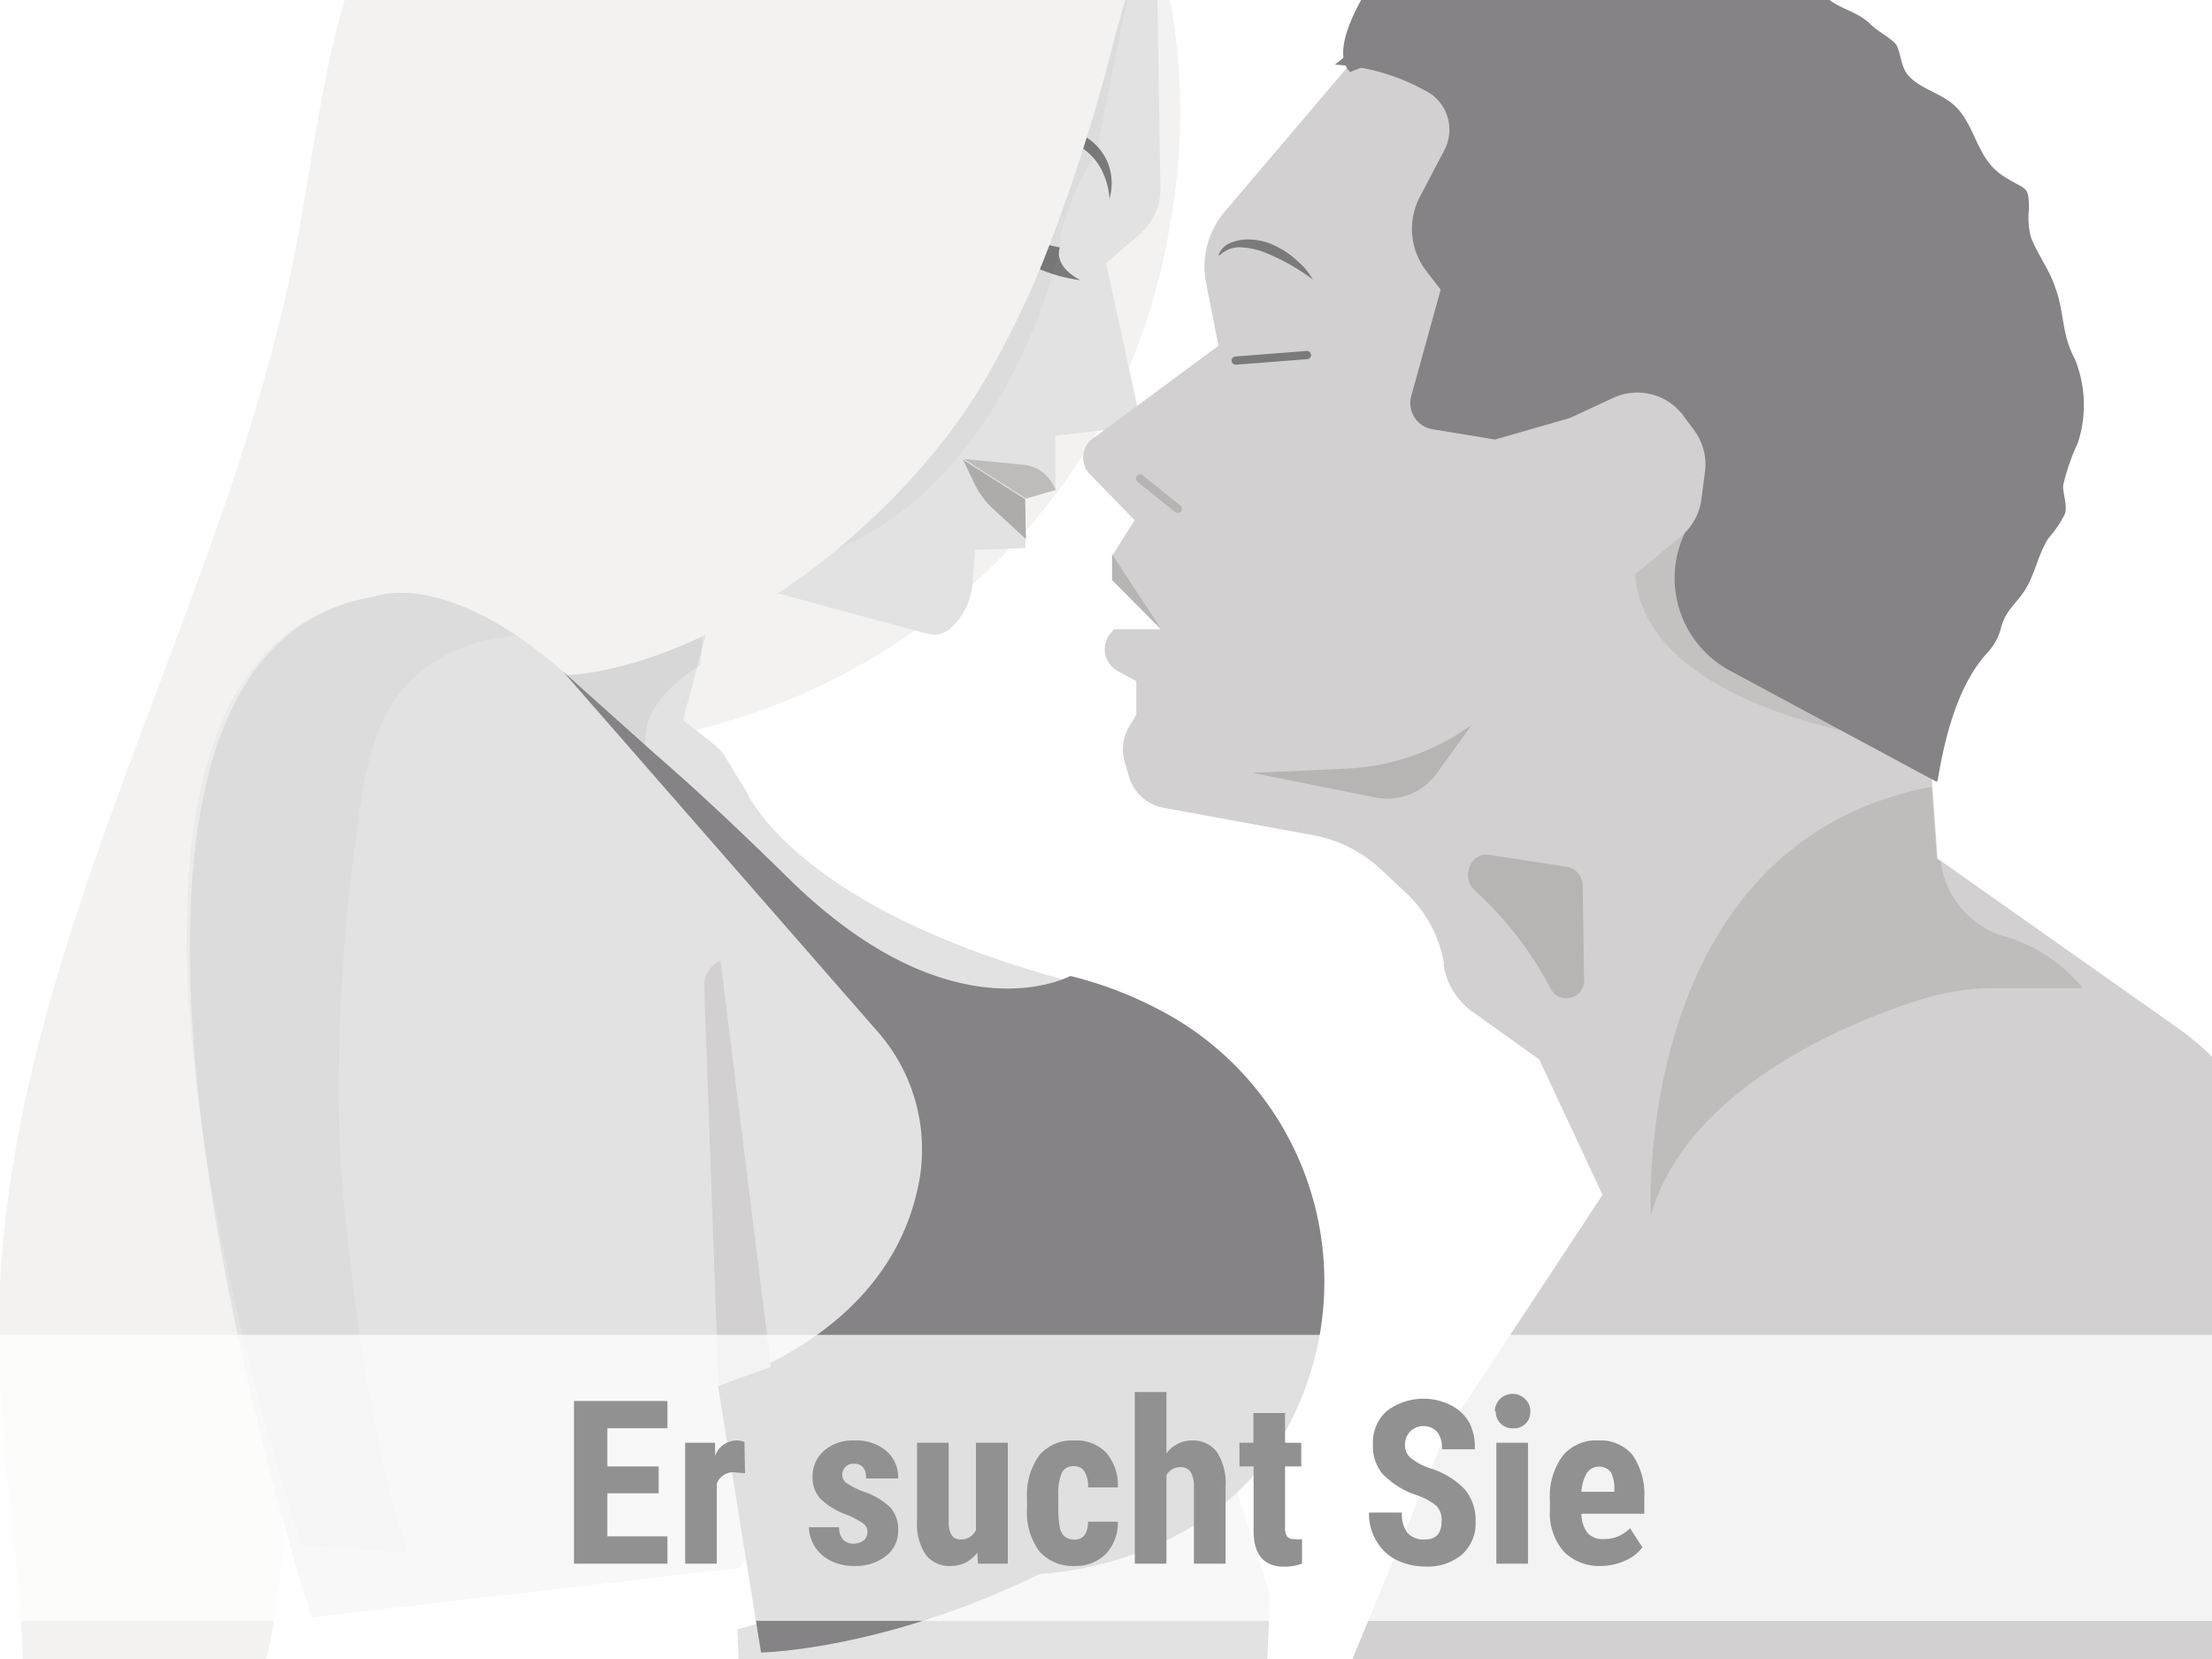 <svg id="Ebene_1" xmlns="http://www.w3.org/2000/svg" xmlns:xlink="http://www.w3.org/1999/xlink" viewBox="0 0 116 87" width="116"
     height="87">
  <defs>
    <style>
      .cls-1,.cls-10,.cls-8{fill:none;}.cls-2{clip-path:url(#clip-path);}.cls-18,.cls-3{fill:#fff;}.cls-4{fill:#f3f2f1;}.cls-5{fill:#e2e2e2;fill-rule:evenodd;}.cls-6{opacity:0.05;}.cls-7{fill:#d2d0d0;}.cls-8{stroke:#7a7a7a;stroke-width:0.43px;}.cls-10,.cls-8{stroke-linecap:round;stroke-miterlimit:10;}.cls-9{fill:#7a7a7a;}.cls-10{stroke:#b7b5b3;stroke-width:0.44px;}.cls-11{fill:#bdbcbb;}.cls-12{fill:#aeacaa;}.cls-13,.cls-16,.cls-17{fill:#b7b5b3;}.cls-14{opacity:0.03;}.cls-15{fill:#858385;}.cls-16{opacity:0.69;}.cls-17{opacity:0.5;}.cls-18{opacity:0.75;}.cls-19{fill:#919191;}
    </style>
    <clipPath id="clip-path">
      <rect class="cls-1" width="116" height="87"/>
    </clipPath>
  </defs>

  <g id="Er_sucht_Sie">
    <g class="cls-2">
      <rect class="cls-3" width="116" height="87"/>
      <path class="cls-4"
            d="M58,21.83A33.46,33.46,0,0,1,36.09,38.37c-1.65.37-3.65.5-4.76-.78a4.81,4.81,0,0,1-.91-2.66c-.91-7.5.17-15.12,2.08-22.43a43.53,43.53,0,0,1,4.78-12A20.38,20.38,0,0,1,46.87-8C50.77-9.54,58.15-10,60-5.17a33.22,33.22,0,0,1,1.37,16.89A33,33,0,0,1,58,21.83Z"/>
      <path class="cls-5"
            d="M38.49,27.76l-2.67,10L37.4,39a2.44,2.44,0,0,1,.63.69l1.13,1.85s2.55,6.1,17,9.93L48.59,68.63l-9.92,7L15.28,73.94S0,34.63,19.6,31.29c0,0,3.64-1.57,9.93,3.93L34,26.68Z"/>
      <path class="cls-6"
            d="M33.92,39.4c-.57-2.3,2-4,2.81-4.53l.2-2.6L33.26,32l-2.49.79-1.24,2.4c-.63-.55-1.23-1-1.81-1.44l-3.08,1S34.66,42.35,33.92,39.4Z"/>
      <path class="cls-5"
            d="M60.68-1.13l.17,11a3.08,3.08,0,0,1-1.09,2.42L58,13.8l1.63,7.45a1,1,0,0,1-.88,1.22l-3.4.37v2.85l-1.57.49v2.56l-2.65.1L51,30.57A3.46,3.46,0,0,1,49.78,33h0a1.25,1.25,0,0,1-1.13.24L40.73,31.1,52.13.44Z"/>
      <polygon class="cls-5" points="64.88 78.25 66.61 83.67 65.89 99.39 39.26 100.57 38.67 85.44 64.88 78.25"/>
      <path class="cls-7"
            d="M70.7,3.48l-6.45,7.59a4.47,4.47,0,0,0-1,3.78l.65,3.28L57.45,22.9a1.25,1.25,0,0,0-.26,2l2.31,2.38-1.18,1.87v1.28L60.87,33H58.42l-.2.23A1.33,1.33,0,0,0,58,34.46h0a1.4,1.4,0,0,0,.59.72l1,.54v1.76l-.37.62a2.33,2.33,0,0,0-.25,1.82l.23.79a2.32,2.32,0,0,0,1.81,1.65l7.86,1.44a7,7,0,0,1,3.52,1.77l1.32,1.23a6.57,6.57,0,0,1,2,3.65l0,.19A3.74,3.74,0,0,0,77.14,53l3.58,2.56,3.74,8L102,50.55l-1.08-15.13L88.29,6.53,75.42,1.22Z"/>
      <line class="cls-8" x1="64.8" y1="18.91" x2="68.54" y2="18.62"/>
      <path class="cls-9"
            d="M63.9,13.39a1.11,1.11,0,0,1,.51-.6,2.34,2.34,0,0,1,.77-.22,3.19,3.19,0,0,1,1.51.24,4.64,4.64,0,0,1,1.22.76c.18.17.36.32.52.5a6.27,6.27,0,0,1,.42.59h0s0,0,0,0h0a11.26,11.26,0,0,0-2.35-1.35,4,4,0,0,0-1.3-.33,1.49,1.49,0,0,0-1.23.4h0a0,0,0,0,1,0,0Z"/>
      <line class="cls-10" x1="59.79" y1="25.1" x2="61.76" y2="26.68"/>
      <path class="cls-9"
            d="M58.19,10.45a4.07,4.07,0,0,0-.43-1.56,3.07,3.07,0,0,0-.94-1.08A7.09,7.09,0,0,0,55.46,7c-.5-.23-1-.41-1.59-.68V6.3a12.37,12.37,0,0,1,1.72.3,4.76,4.76,0,0,1,1.58.74,2.88,2.88,0,0,1,1,1.4,3,3,0,0,1,0,1.73Z"/>
      <path class="cls-11" d="M55.37,25.69l-.17-.31a1.92,1.92,0,0,0-1.48-1l-3.18-.31,3.26,2.07Z"/>
      <path class="cls-12" d="M53.8,28.27l-1.66-1.53a4.39,4.39,0,0,1-1-1.3l-.64-1.33,3.26,2.07Z"/>
      <polygon class="cls-13" points="58.32 29.07 60.87 32.96 58.32 30.41 58.32 29.07"/>
      <path class="cls-7"
            d="M101.36,44.85l12.76,9a15,15,0,0,1,4.95,5.9l7.72,16.38a19.6,19.6,0,0,1,1.67,11l-1.36,9.66-32.82-.2s-17.68-23.19-4-38.42S101.36,44.85,101.36,44.85Z"/>
      <path class="cls-13" d="M65.69,40.53l4.9-.22A12.13,12.13,0,0,0,77.19,38h0l-1.85,2.56a3.19,3.19,0,0,1-3.21,1.26Z"/>
      <path class="cls-13"
            d="M77.33,46.68a19,19,0,0,1,4,5.18.93.93,0,0,0,1.74-.57L83,46.46a1,1,0,0,0-.81-1l-4.09-.63C77.11,44.68,76.6,46,77.33,46.68Z"/>
      <path class="cls-9" d="M51.73,12.13l3.85.85s-.41.92,1.07,1.71A8,8,0,0,1,51.73,12.13Z"/>
      <path class="cls-14" d="M59.3-1,57.51,7.93s-2,3.24-1.93,5.05c0,0-2.86,13.89-14.06,16.62S50.29,1.3,50.29,1.3Z"/>
      <path class="cls-4"
            d="M51.68,19.87c-4,6.89-12.55,13.92-20.41,15.35-4,.73-6.25-.81-9.85,1.05a14.46,14.46,0,0,0-6.27,7.46c-3.44,8.26-1.79,17.63-.77,26.53s1,18.83-4.77,25.65a7.57,7.57,0,0,0-.7-4.75,14.35,14.35,0,0,1-4.12,6.49,10.33,10.33,0,0,0-.44-5.8,11.21,11.21,0,0,1-4.5,5.88c2.94-8.56.25-17.9.09-26.95C-.4,50.69,11.76,32.59,15.54,12.86c1.38-7.21,1.84-15.11,6.55-20.73,3.58-4.26,9.19-6.48,14.75-6.75S47.9-13.35,53-11.11a14.05,14.05,0,0,1,5.27,3.47c2.64,3.12,1.06,6.26.17,9.66a92.7,92.7,0,0,1-3.76,11.74A49.39,49.39,0,0,1,51.68,19.87Z"/>
      <polygon class="cls-7" points="84.7 61.66 75.86 75.07 68.05 93.94 101.36 88.48 92.37 57.83 84.7 61.66"/>
      <path class="cls-5"
            d="M51.88,61.16l-8.5-10.61L29.53,35.22c-6.29-5.5-9.93-3.93-9.93-3.93C0,34.63,16.34,84.81,16.34,84.81l22.45-2.59,9.8-13.59Z"/>
      <path class="cls-14"
            d="M21.45,81.44c-1.93-4.5-3.39-16.51-3.64-21.41a96,96,0,0,1,.93-16.59c.34-2.79.82-5.78,2.81-7.77a8.64,8.64,0,0,1,3.84-2.08c.4-.11,1.07-.16,1.71-.25-4.79-3.21-7.5-2.05-7.5-2.05C0,34.63,15.83,81,15.83,81Z"/>
      <path class="cls-15"
            d="M29.53,35.22,46,54.07a9.37,9.37,0,0,1,2.24,7.66c-.6,3.61-3,8.17-10.59,10.93l2.26,14s6.39-.1,14.64-4.13c0,0,8.47-.21,12.69-7.18a16.08,16.08,0,0,0-5.54-21.89,20.56,20.56,0,0,0-5.57-2.28s-6.09,3.34-14.66-5c-2.33-2.29-4.7-4.55-7.17-6.69Z"/>
      <path class="cls-16"
            d="M104.44,51.82c2.06,0,4.78,0,4.78,0A8.21,8.21,0,0,0,105,49.07a4.73,4.73,0,0,1-3.23-3.9v0l-.21-.15v-.13s0-.06,0-.07l-.26-3.56c-15.78,3-14.73,22.49-14.73,22.49,1.84-6.52,10-10,13.93-11.26A13,13,0,0,1,104.44,51.82Z"/>
      <path class="cls-17" d="M86.53,26.68s-5,8,10.09,11.66l-1.08-13Z"/>
      <path class="cls-15"
            d="M70.8,3.78C69.73,2.66,71.32.1,71.88-.89c.65-1.16.93-2.79,1.87-3.7.23.59.47.57,1,.69.23,0,.37-.21.57-.2.43,0,.76.35,1.22.4a5.53,5.53,0,0,0,2.75-.86c.38-.16,1.23-.72,1.62-.69.56,0,.52.57,1,.73s1.51-.21,2.18-.06a11.07,11.07,0,0,1,1.26.32c.56.22.79.94,1.28,1.17s.8.11,1.2.31a4.09,4.09,0,0,0,1.58.56,22.23,22.23,0,0,0,4,.59c1.41,0,1.38.16,2.16,1.23.61.86,1.7.87,2.52,1.67.36.36,1,.69,1.29,1s.27,1.14.63,1.61c.68.86,2,1,2.75,1.93.88,1.09,1,2.56,2.25,3.39s1.39.45,1.39,1.78a4.12,4.12,0,0,0,.1,1.45c.35.92,1,1.74,1.3,2.71.46,1.24.31,2.4,1,3.67a6.39,6.39,0,0,1,.17,4.4,11.42,11.42,0,0,0-.78,2.26c0,.48.23,1,.1,1.47a5.85,5.85,0,0,1-.87,1.29c-.53.83-.68,1.78-1.16,2.6s-1,1.05-1.3,2a3.06,3.06,0,0,1-.81,1.48c-1.5,1.68-2.18,4.42-2.54,6.65-.47-.15-.71-.64-1-1A43.56,43.56,0,0,1,98,35.88c-.6-1-1.3-1.92-1.84-3-.88-1.73-2.1-3.2-3-4.92a12.27,12.27,0,0,1-1.55-4.48,29,29,0,0,0-.4-4.24,15.28,15.28,0,0,0-2.94-5.59A37.33,37.33,0,0,0,84,8.2c-1.72-1.63-3.79-2.43-5.71-3.77A7.84,7.84,0,0,0,70.8,3.78Z"/>
      <path class="cls-15"
            d="M70,3.39a11,11,0,0,1,5,1.51,2.3,2.3,0,0,1,.73,3l-1.27,2.42a3.62,3.62,0,0,0,.32,3.87l.77,1-1.54,5.57a1.39,1.39,0,0,0,1.12,1.75l3.27.54,5.11-1.47L87.8,25.1l1.46.8-1,2.26a5.51,5.51,0,0,0,2.44,7L101.56,41l1.08-18.82L87.41,2.8,76.1-1.43Z"/>
      <path class="cls-7"
            d="M82.16,22l2.45-1.14a3,3,0,0,1,1.54-.26h0a3,3,0,0,1,2.15,1.23l.57.77a3,3,0,0,1,.54,2.15l-.18,1.39a3.07,3.07,0,0,1-1,1.92l-4.53,3.77a3.06,3.06,0,0,1-1.75.69l-.33,0a3,3,0,0,1-3.17-2.84v0a3,3,0,0,1,.24-1.33l2-4.79A3,3,0,0,1,82.16,22Z"/>
      <path class="cls-7" d="M37.78,50.36l2.65,21.32-2.75,1-.75-20.94a1.43,1.43,0,0,1,.85-1.36Z"/>
      <rect class="cls-18" x="-5.25" y="70" width="126.5" height="15"/>
      <path class="cls-19" d="M34.54,78.31H31.85v2.26H35V82h-4.9V73.47H35V74.9H31.85v2h2.69Z"/>
      <path class="cls-19"
            d="M39.07,77.26l-.56-.05a.91.91,0,0,0-.92.6V82H35.93V75.66H37.5l0,.69a1.21,1.21,0,0,1,1.09-.81,1.13,1.13,0,0,1,.45.08Z"/>
      <path class="cls-19"
            d="M45.49,80.3a.53.53,0,0,0-.2-.39,4.11,4.11,0,0,0-.9-.48A3.76,3.76,0,0,1,43,78.57a1.64,1.64,0,0,1-.39-1.11,1.79,1.79,0,0,1,.6-1.38,2.29,2.29,0,0,1,1.59-.54,2.45,2.45,0,0,1,1.67.54,1.81,1.81,0,0,1,.63,1.45H45.42c0-.52-.21-.77-.64-.77a.61.61,0,0,0-.44.16.62.62,0,0,0-.17.46.5.5,0,0,0,.19.37,4.12,4.12,0,0,0,.89.46,3.78,3.78,0,0,1,1.43.83,1.72,1.72,0,0,1,.42,1.2,1.65,1.65,0,0,1-.64,1.36,2.56,2.56,0,0,1-1.68.52,2.59,2.59,0,0,1-1.23-.28,2.08,2.08,0,0,1-.83-.75,2,2,0,0,1-.3-1H44a1,1,0,0,0,.21.65.79.79,0,0,0,.62.21C45.26,80.9,45.49,80.7,45.49,80.3Z"/>
      <path class="cls-19"
            d="M51.25,81.42a1.67,1.67,0,0,1-1.39.7,1.55,1.55,0,0,1-1.32-.6,2.9,2.9,0,0,1-.45-1.75V75.66h1.66v4.15c0,.62.21.92.61.92a.85.85,0,0,0,.82-.49V75.66h1.67V82H51.29Z"/>
      <path class="cls-19"
            d="M56.33,80.74c.48,0,.72-.31.73-.94h1.56A2.35,2.35,0,0,1,58,81.48a2.2,2.2,0,0,1-1.62.64,2.35,2.35,0,0,1-1.87-.76,3.41,3.41,0,0,1-.65-2.25v-.5a3.56,3.56,0,0,1,.63-2.28,2.27,2.27,0,0,1,1.88-.79,2.15,2.15,0,0,1,1.65.65A2.6,2.6,0,0,1,58.62,78H57.06a1.53,1.53,0,0,0-.18-.82.6.6,0,0,0-.56-.29.66.66,0,0,0-.62.31,2.69,2.69,0,0,0-.2,1.19v.64a5.26,5.26,0,0,0,.08,1.09.82.82,0,0,0,.25.45A.8.8,0,0,0,56.33,80.74Z"/>
      <path class="cls-19"
            d="M61.17,76.22a1.64,1.64,0,0,1,1.33-.68,1.57,1.57,0,0,1,1.32.61A3.05,3.05,0,0,1,64.27,78v4H62.61V78a1.53,1.53,0,0,0-.17-.81.64.64,0,0,0-.56-.25.8.8,0,0,0-.71.42V82H59.51V73h1.66Z"/>
      <path class="cls-19"
            d="M67.39,74.1v1.56h.85V76.9h-.85v3.15a.93.93,0,0,0,.1.52.48.48,0,0,0,.4.14,1.41,1.41,0,0,0,.39,0V82a2.73,2.73,0,0,1-.92.16c-1.07,0-1.61-.62-1.62-1.84V76.9H65V75.66h.73V74.1Z"/>
      <path class="cls-19"
            d="M75.6,79.76a1.07,1.07,0,0,0-.27-.79,3.22,3.22,0,0,0-1-.55,4.41,4.41,0,0,1-1.84-1.14A2.28,2.28,0,0,1,72,75.74,2.19,2.19,0,0,1,72.72,74a3.18,3.18,0,0,1,3.34-.32,2.27,2.27,0,0,1,1,.94A2.8,2.8,0,0,1,77.34,76H75.62a1.41,1.41,0,0,0-.25-.91,1,1,0,0,0-1.44,0,1,1,0,0,0-.25.72.87.87,0,0,0,.28.63A3.23,3.23,0,0,0,75,77a4.23,4.23,0,0,1,1.82,1.11,2.5,2.5,0,0,1,.56,1.67,2.18,2.18,0,0,1-.71,1.74,2.78,2.78,0,0,1-1.92.63,3.42,3.42,0,0,1-1.51-.34,2.51,2.51,0,0,1-1.06-1,2.78,2.78,0,0,1-.39-1.49h1.73a1.63,1.63,0,0,0,.29,1.07,1.15,1.15,0,0,0,.94.34Q75.6,80.72,75.6,79.76Z"/>
      <path class="cls-19"
            d="M78.39,74A.93.93,0,0,1,80,73.39a.82.82,0,0,1,.25.63.84.84,0,0,1-.9.88.86.86,0,0,1-.91-.88Zm1.74,8H78.47V75.66h1.66Z"/>
      <path class="cls-19"
            d="M84,82.12a2.61,2.61,0,0,1-2-.76,3.07,3.07,0,0,1-.72-2.18v-.51a3.57,3.57,0,0,1,.66-2.31,2.24,2.24,0,0,1,1.88-.82,2.18,2.18,0,0,1,1.8.77,3.67,3.67,0,0,1,.61,2.26v.81h-3.3a1.77,1.77,0,0,0,.31,1,1.06,1.06,0,0,0,.85.33,1.85,1.85,0,0,0,1.39-.57l.65,1a2.14,2.14,0,0,1-.88.69A3.12,3.12,0,0,1,84,82.12Zm-1-3.89h1.66v-.16a1.93,1.93,0,0,0-.18-.86.79.79,0,0,0-1.24,0A2.24,2.24,0,0,0,82.93,78.23Z"/>
    </g>
  </g>
</svg>